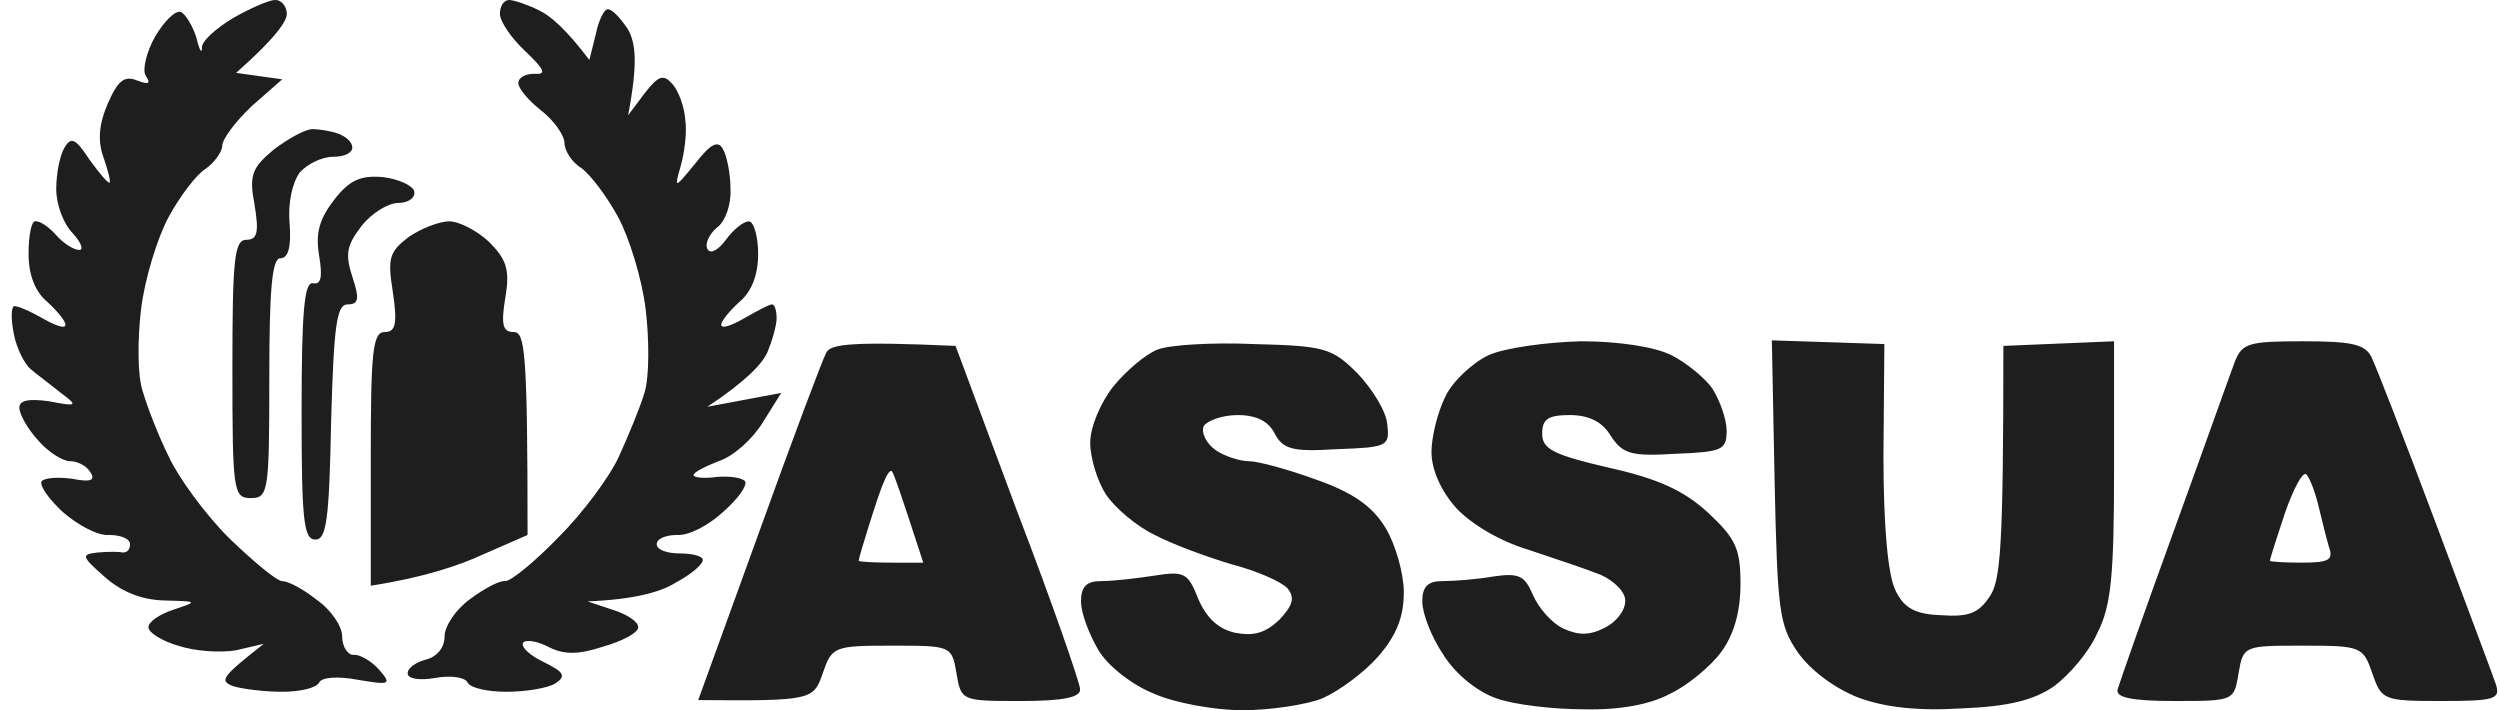 <svg xmlns="http://www.w3.org/2000/svg" width="176" height="50" viewBox="0 0 176 50" fill="none"><path fill-rule="evenodd" clip-rule="evenodd" d="M20.193 0.974C20.193 0.455 19.803 0 19.413 0H19.349C18.959 0 17.595 0.584 16.361 1.299C15.193 2.013 14.154 2.922 14.219 3.377C14.219 3.831 14.024 3.506 13.829 2.662C13.569 1.818 13.05 0.974 12.725 0.844C12.335 0.714 11.556 1.494 10.907 2.597C10.323 3.636 9.998 4.935 10.258 5.325C10.647 5.909 10.452 5.974 9.608 5.649C8.764 5.325 8.31 5.649 7.595 7.273C6.946 8.766 6.881 9.935 7.271 11.039C7.595 11.948 7.79 12.727 7.725 12.857C7.595 12.922 7.011 12.208 6.297 11.234C5.323 9.74 4.998 9.61 4.543 10.39C4.219 10.909 3.959 12.208 3.959 13.312C3.959 14.416 4.478 15.779 5.128 16.429C5.712 17.078 5.907 17.597 5.582 17.597C5.193 17.597 4.478 17.143 3.959 16.558C3.439 15.974 2.79 15.52 2.465 15.584C2.206 15.584 2.011 16.623 2.011 17.857C2.011 19.351 2.465 20.52 3.31 21.234C4.024 21.883 4.608 22.597 4.608 22.857C4.608 23.182 3.894 22.922 2.985 22.403C2.076 21.883 1.167 21.494 0.972 21.558C0.777 21.688 0.777 22.532 0.972 23.506C1.167 24.546 1.751 25.649 2.141 25.974C2.376 26.176 2.752 26.465 3.158 26.779C3.535 27.069 3.94 27.381 4.284 27.662C5.517 28.571 5.452 28.636 3.439 28.247C2.011 28.052 1.362 28.182 1.362 28.701C1.362 29.156 1.946 30.195 2.66 30.974C3.375 31.818 4.413 32.468 4.933 32.468C5.452 32.468 6.102 32.792 6.362 33.247C6.751 33.831 6.362 33.961 5.063 33.701C4.024 33.571 3.115 33.636 2.92 33.896C2.79 34.221 3.439 35.13 4.413 36.039C5.452 36.948 6.881 37.727 7.66 37.662C8.504 37.662 9.154 37.922 9.154 38.312C9.154 38.701 8.959 38.896 8.634 38.896C8.375 38.831 7.595 38.831 6.881 38.896C5.712 39.026 5.712 39.156 7.336 40.584C8.548 41.667 9.955 42.229 11.556 42.273C12.838 42.307 13.436 42.324 13.449 42.42C13.46 42.504 13.024 42.649 12.206 42.922C11.232 43.247 10.452 43.766 10.452 44.156C10.452 44.545 11.427 45.13 12.53 45.455C13.699 45.844 15.517 45.974 16.621 45.779L18.569 45.325C15.517 47.727 15.452 47.922 16.427 48.312C17.076 48.507 18.634 48.701 19.868 48.701C21.102 48.701 22.271 48.442 22.465 48.052C22.66 47.662 23.829 47.597 25.193 47.857C27.465 48.247 27.595 48.182 26.686 47.143C26.167 46.558 25.323 46.039 24.868 46.104C24.478 46.104 24.089 45.52 24.089 44.805C24.089 44.091 23.31 42.922 22.271 42.208C21.297 41.429 20.258 40.909 19.868 40.909C19.478 40.909 17.855 39.545 16.102 37.857C14.414 36.169 12.53 33.571 11.881 32.143C11.167 30.714 10.387 28.701 10.063 27.597C9.673 26.494 9.673 23.961 9.933 21.753C10.193 19.61 11.102 16.688 11.881 15.26C12.66 13.831 13.829 12.273 14.478 11.883C15.128 11.429 15.647 10.649 15.647 10.26C15.647 9.805 16.556 8.571 17.725 7.468L19.868 5.584L16.621 5.13C19.413 2.662 20.193 1.494 20.193 0.974ZM37.92 0.714C37.141 0.325 36.167 0 35.842 0C35.452 0 35.193 0.455 35.193 0.974C35.193 1.494 35.972 2.662 36.946 3.571C38.374 4.935 38.504 5.26 37.595 5.195C37.011 5.195 36.491 5.455 36.491 5.844C36.491 6.234 37.206 7.078 38.115 7.792C39.024 8.506 39.738 9.545 39.738 10.065C39.738 10.584 40.258 11.429 40.907 11.818C41.556 12.273 42.725 13.831 43.504 15.26C44.284 16.688 45.193 19.61 45.452 21.753C45.712 23.896 45.712 26.494 45.388 27.597C45.063 28.701 44.219 30.714 43.569 32.143C42.92 33.571 41.037 36.104 39.349 37.792C37.66 39.545 35.972 40.909 35.582 40.909C35.193 40.844 34.089 41.429 33.05 42.208C32.076 42.922 31.297 44.091 31.297 44.805C31.297 45.584 30.777 46.234 29.998 46.429C29.284 46.623 28.699 47.013 28.699 47.403C28.699 47.792 29.543 47.922 30.647 47.727C31.686 47.532 32.725 47.662 32.92 48.052C33.115 48.442 34.349 48.701 35.647 48.701C37.011 48.701 38.569 48.442 39.089 48.117C39.868 47.597 39.738 47.338 38.31 46.623C37.336 46.169 36.686 45.584 36.816 45.26C37.011 45 37.79 45.13 38.569 45.52C39.673 46.104 40.712 46.104 42.465 45.52C43.829 45.13 44.933 44.545 44.933 44.156C44.933 43.766 44.154 43.247 43.115 42.922L41.361 42.338C44.608 42.208 46.491 41.688 47.53 41.039C48.634 40.455 49.478 39.74 49.478 39.416C49.478 39.156 48.764 38.961 47.855 38.961C46.946 38.961 46.232 38.701 46.232 38.312C46.232 37.922 46.881 37.662 47.66 37.662C48.504 37.727 49.933 36.948 50.907 36.039C51.946 35.13 52.595 34.221 52.465 33.896C52.271 33.636 51.426 33.507 50.517 33.571C49.608 33.701 48.829 33.636 48.829 33.442C48.829 33.247 49.608 32.857 50.582 32.468C51.621 32.143 52.985 30.909 53.699 29.74L54.998 27.662L49.803 28.636C52.53 26.818 53.634 25.649 54.024 24.805C54.349 24.026 54.673 22.922 54.673 22.403C54.673 21.883 54.543 21.429 54.349 21.429C54.154 21.429 53.31 21.883 52.401 22.403C51.491 22.922 50.777 23.182 50.777 22.857C50.777 22.597 51.361 21.883 52.076 21.234C52.92 20.52 53.374 19.351 53.374 17.857C53.374 16.623 53.05 15.584 52.725 15.584C52.336 15.584 51.621 16.169 51.102 16.883C50.582 17.597 49.998 17.922 49.803 17.532C49.608 17.143 49.933 16.494 50.452 16.039C51.037 15.649 51.491 14.416 51.426 13.312C51.426 12.208 51.167 10.974 50.907 10.52C50.582 9.87 50.063 10.065 48.959 11.493C48.149 12.48 47.778 12.931 47.681 12.878C47.599 12.834 47.712 12.431 47.92 11.688C48.18 10.779 48.374 9.351 48.245 8.442C48.18 7.532 47.79 6.429 47.336 5.909C46.686 5.195 46.361 5.325 45.388 6.558L44.219 8.117C44.933 4.351 44.738 3.052 44.219 2.078C43.699 1.299 43.115 0.649 42.79 0.649C42.53 0.649 42.141 1.429 41.946 2.403L41.491 4.221C39.868 2.078 38.764 1.104 37.92 0.714ZM23.829 9.416C23.31 9.221 22.465 9.091 22.011 9.091C21.491 9.091 20.323 9.74 19.284 10.52C17.725 11.818 17.53 12.338 17.92 14.416C18.245 16.364 18.115 16.883 17.335 16.883C16.491 16.883 16.361 18.312 16.361 25.974C16.361 34.61 16.427 35.065 17.66 35.065C18.894 35.065 18.959 34.61 18.959 26.623C18.959 20.325 19.154 18.182 19.738 18.182C20.301 18.182 20.517 17.359 20.387 15.714C20.258 14.286 20.582 12.857 21.102 12.143C21.621 11.558 22.66 11.039 23.439 11.039C24.219 11.039 24.803 10.779 24.803 10.39C24.803 10 24.349 9.61 23.829 9.416ZM29.154 13.442C29.024 13.052 28.05 12.597 26.946 12.467C25.387 12.338 24.608 12.662 23.504 14.091C22.465 15.454 22.206 16.429 22.465 17.987C22.725 19.546 22.595 20.065 22.011 19.935C21.427 19.87 21.232 21.948 21.232 28.896C21.232 36.558 21.361 37.987 22.206 37.987C22.985 37.987 23.18 36.558 23.31 29.675C23.504 22.857 23.699 21.429 24.478 21.429C25.258 21.429 25.323 21.039 24.803 19.48C24.284 17.857 24.413 17.273 25.452 15.909C26.167 15 27.335 14.286 28.05 14.286C28.764 14.286 29.284 13.896 29.154 13.442ZM34.413 17.013C33.569 16.234 32.336 15.584 31.621 15.584C30.907 15.584 29.608 16.104 28.764 16.688C27.401 17.727 27.271 18.182 27.66 20.584C27.985 22.792 27.855 23.377 27.076 23.377C26.232 23.377 26.102 24.805 26.102 32.273V41.234C29.868 40.649 32.336 39.805 34.024 39.026L37.141 37.662C37.141 24.61 36.946 23.377 36.167 23.377C35.388 23.377 35.258 22.857 35.582 20.909C35.907 18.961 35.647 18.247 34.413 17.013ZM71.621 36.039L67.271 24.351C59.998 24.026 58.504 24.221 58.18 24.805C57.92 25.26 55.777 30.974 53.439 37.468L49.154 49.286C57.141 49.351 57.271 49.286 57.92 47.403C58.569 45.52 58.699 45.455 62.79 45.455C66.946 45.455 67.011 45.455 67.335 47.403C67.66 49.351 67.725 49.351 71.881 49.351C74.868 49.351 76.102 49.091 76.037 48.507C76.037 48.117 74.089 42.468 71.621 36.039ZM95.582 26.299C93.764 24.48 93.245 24.351 88.245 24.221C85.323 24.091 82.271 24.286 81.491 24.61C80.647 24.935 79.284 26.104 78.374 27.208C77.465 28.377 76.751 30.065 76.751 31.169C76.751 32.273 77.271 33.896 77.855 34.805C78.504 35.779 80.063 37.078 81.297 37.662C82.53 38.312 84.998 39.221 86.751 39.74C88.504 40.195 90.258 40.974 90.647 41.429C91.167 42.078 91.037 42.597 90.063 43.636C89.089 44.545 88.31 44.805 86.946 44.545C85.777 44.286 84.933 43.507 84.349 42.143C83.634 40.325 83.374 40.195 81.297 40.52C80.063 40.714 78.374 40.909 77.53 40.909C76.491 40.909 76.102 41.299 76.102 42.338C76.102 43.182 76.686 44.675 77.335 45.779C77.985 46.883 79.738 48.247 81.232 48.831C82.66 49.48 85.517 50 87.465 50C89.413 50 92.011 49.61 93.115 49.156C94.284 48.636 96.037 47.338 97.011 46.234C98.31 44.74 98.829 43.442 98.829 41.688C98.829 40.39 98.245 38.312 97.53 37.143C96.621 35.649 95.258 34.675 92.66 33.766C90.712 33.052 88.569 32.468 87.92 32.468C87.335 32.468 86.232 32.143 85.582 31.688C84.933 31.234 84.543 30.454 84.738 30C84.998 29.61 86.037 29.221 87.141 29.221C88.439 29.221 89.305 29.654 89.738 30.52C90.323 31.623 90.972 31.818 94.089 31.623C97.66 31.494 97.855 31.429 97.66 29.87C97.595 28.961 96.621 27.403 95.582 26.299ZM117.66 25C116.491 24.416 113.959 24.026 111.297 24.026C108.894 24.091 105.972 24.48 104.803 25C103.699 25.52 102.271 26.818 101.751 27.922C101.232 28.961 100.777 30.714 100.777 31.818C100.777 33.052 101.426 34.545 102.53 35.779C103.634 36.948 105.647 38.117 107.595 38.701L107.596 38.701C109.349 39.286 111.686 40.065 112.66 40.455C113.699 40.909 114.478 41.753 114.413 42.338C114.413 42.987 113.764 43.831 112.92 44.221C111.881 44.74 111.102 44.74 109.998 44.221C109.219 43.831 108.31 42.792 107.92 41.883C107.336 40.52 106.946 40.325 105.128 40.584C104.024 40.779 102.4 40.909 101.556 40.909C100.517 40.909 100.128 41.299 100.128 42.338C100.128 43.182 100.777 44.87 101.621 46.104C102.465 47.468 104.024 48.701 105.323 49.156C106.556 49.61 109.349 49.935 111.491 49.935C113.959 50 116.167 49.61 117.595 48.831C118.829 48.247 120.452 46.883 121.167 45.909C122.076 44.675 122.53 43.052 122.53 41.104C122.53 38.636 122.206 37.922 120.258 36.104C118.569 34.545 116.751 33.701 113.245 32.922C109.349 32.013 108.569 31.623 108.569 30.52C108.569 29.48 109.024 29.221 110.517 29.221C111.816 29.221 112.79 29.675 113.375 30.649C114.219 31.948 114.803 32.143 117.92 31.948C121.232 31.818 121.556 31.688 121.556 30.325C121.556 29.546 121.102 28.247 120.582 27.403C120.063 26.623 118.699 25.52 117.66 25ZM132.66 24.221L124.738 23.961L124.933 33.896C125.128 42.987 125.258 44.026 126.556 45.909C127.465 47.208 129.154 48.442 130.777 49.091C132.66 49.805 135.063 50.065 138.115 49.87C141.426 49.74 143.18 49.286 144.608 48.312C145.647 47.532 147.076 45.909 147.66 44.545C148.634 42.662 148.829 40.455 148.829 33.117V24.026L141.037 24.351C141.037 38.636 140.842 40.909 140.063 42.013C139.284 43.182 138.569 43.442 136.686 43.312C134.803 43.247 134.024 42.792 133.439 41.558C132.92 40.52 132.595 37.143 132.595 32.078L132.66 24.221ZM166.946 25.13C166.491 24.221 165.517 24.026 162.141 24.026C158.31 24.026 157.855 24.156 157.336 25.454C157.185 25.846 156.7 27.2 156.015 29.109C155.223 31.318 154.165 34.272 153.05 37.338C150.972 43.052 149.219 48.052 149.089 48.507C148.894 49.091 149.998 49.351 153.05 49.351C155.713 49.351 156.696 49.351 157.14 48.861C157.4 48.575 157.475 48.122 157.595 47.403C157.92 45.455 157.985 45.455 162.141 45.455C166.232 45.455 166.362 45.52 167.011 47.403C167.66 49.286 167.79 49.351 171.881 49.351C175.647 49.351 176.037 49.221 175.712 48.182C175.518 47.598 173.574 42.415 171.434 36.709L171.426 36.688C169.284 30.974 167.271 25.779 166.946 25.13ZM62.271 33.831C62.011 34.351 61.556 35.779 61.167 37.013C60.777 38.247 60.452 39.351 60.452 39.48C60.452 39.545 61.491 39.61 62.725 39.61H64.998C63.439 34.805 62.92 33.312 62.79 33.182C62.725 33.052 62.465 33.312 62.271 33.831ZM160.842 36.169C160.258 37.922 159.803 39.351 159.803 39.48C159.803 39.545 160.842 39.61 162.076 39.61C163.959 39.61 164.284 39.416 163.959 38.507C163.812 38.017 163.591 37.121 163.38 36.265L163.38 36.264C163.311 35.985 163.243 35.71 163.18 35.455C162.92 34.416 162.53 33.507 162.336 33.377C162.076 33.247 161.426 34.48 160.842 36.169Z" fill="#1E1E1E"></path></svg>